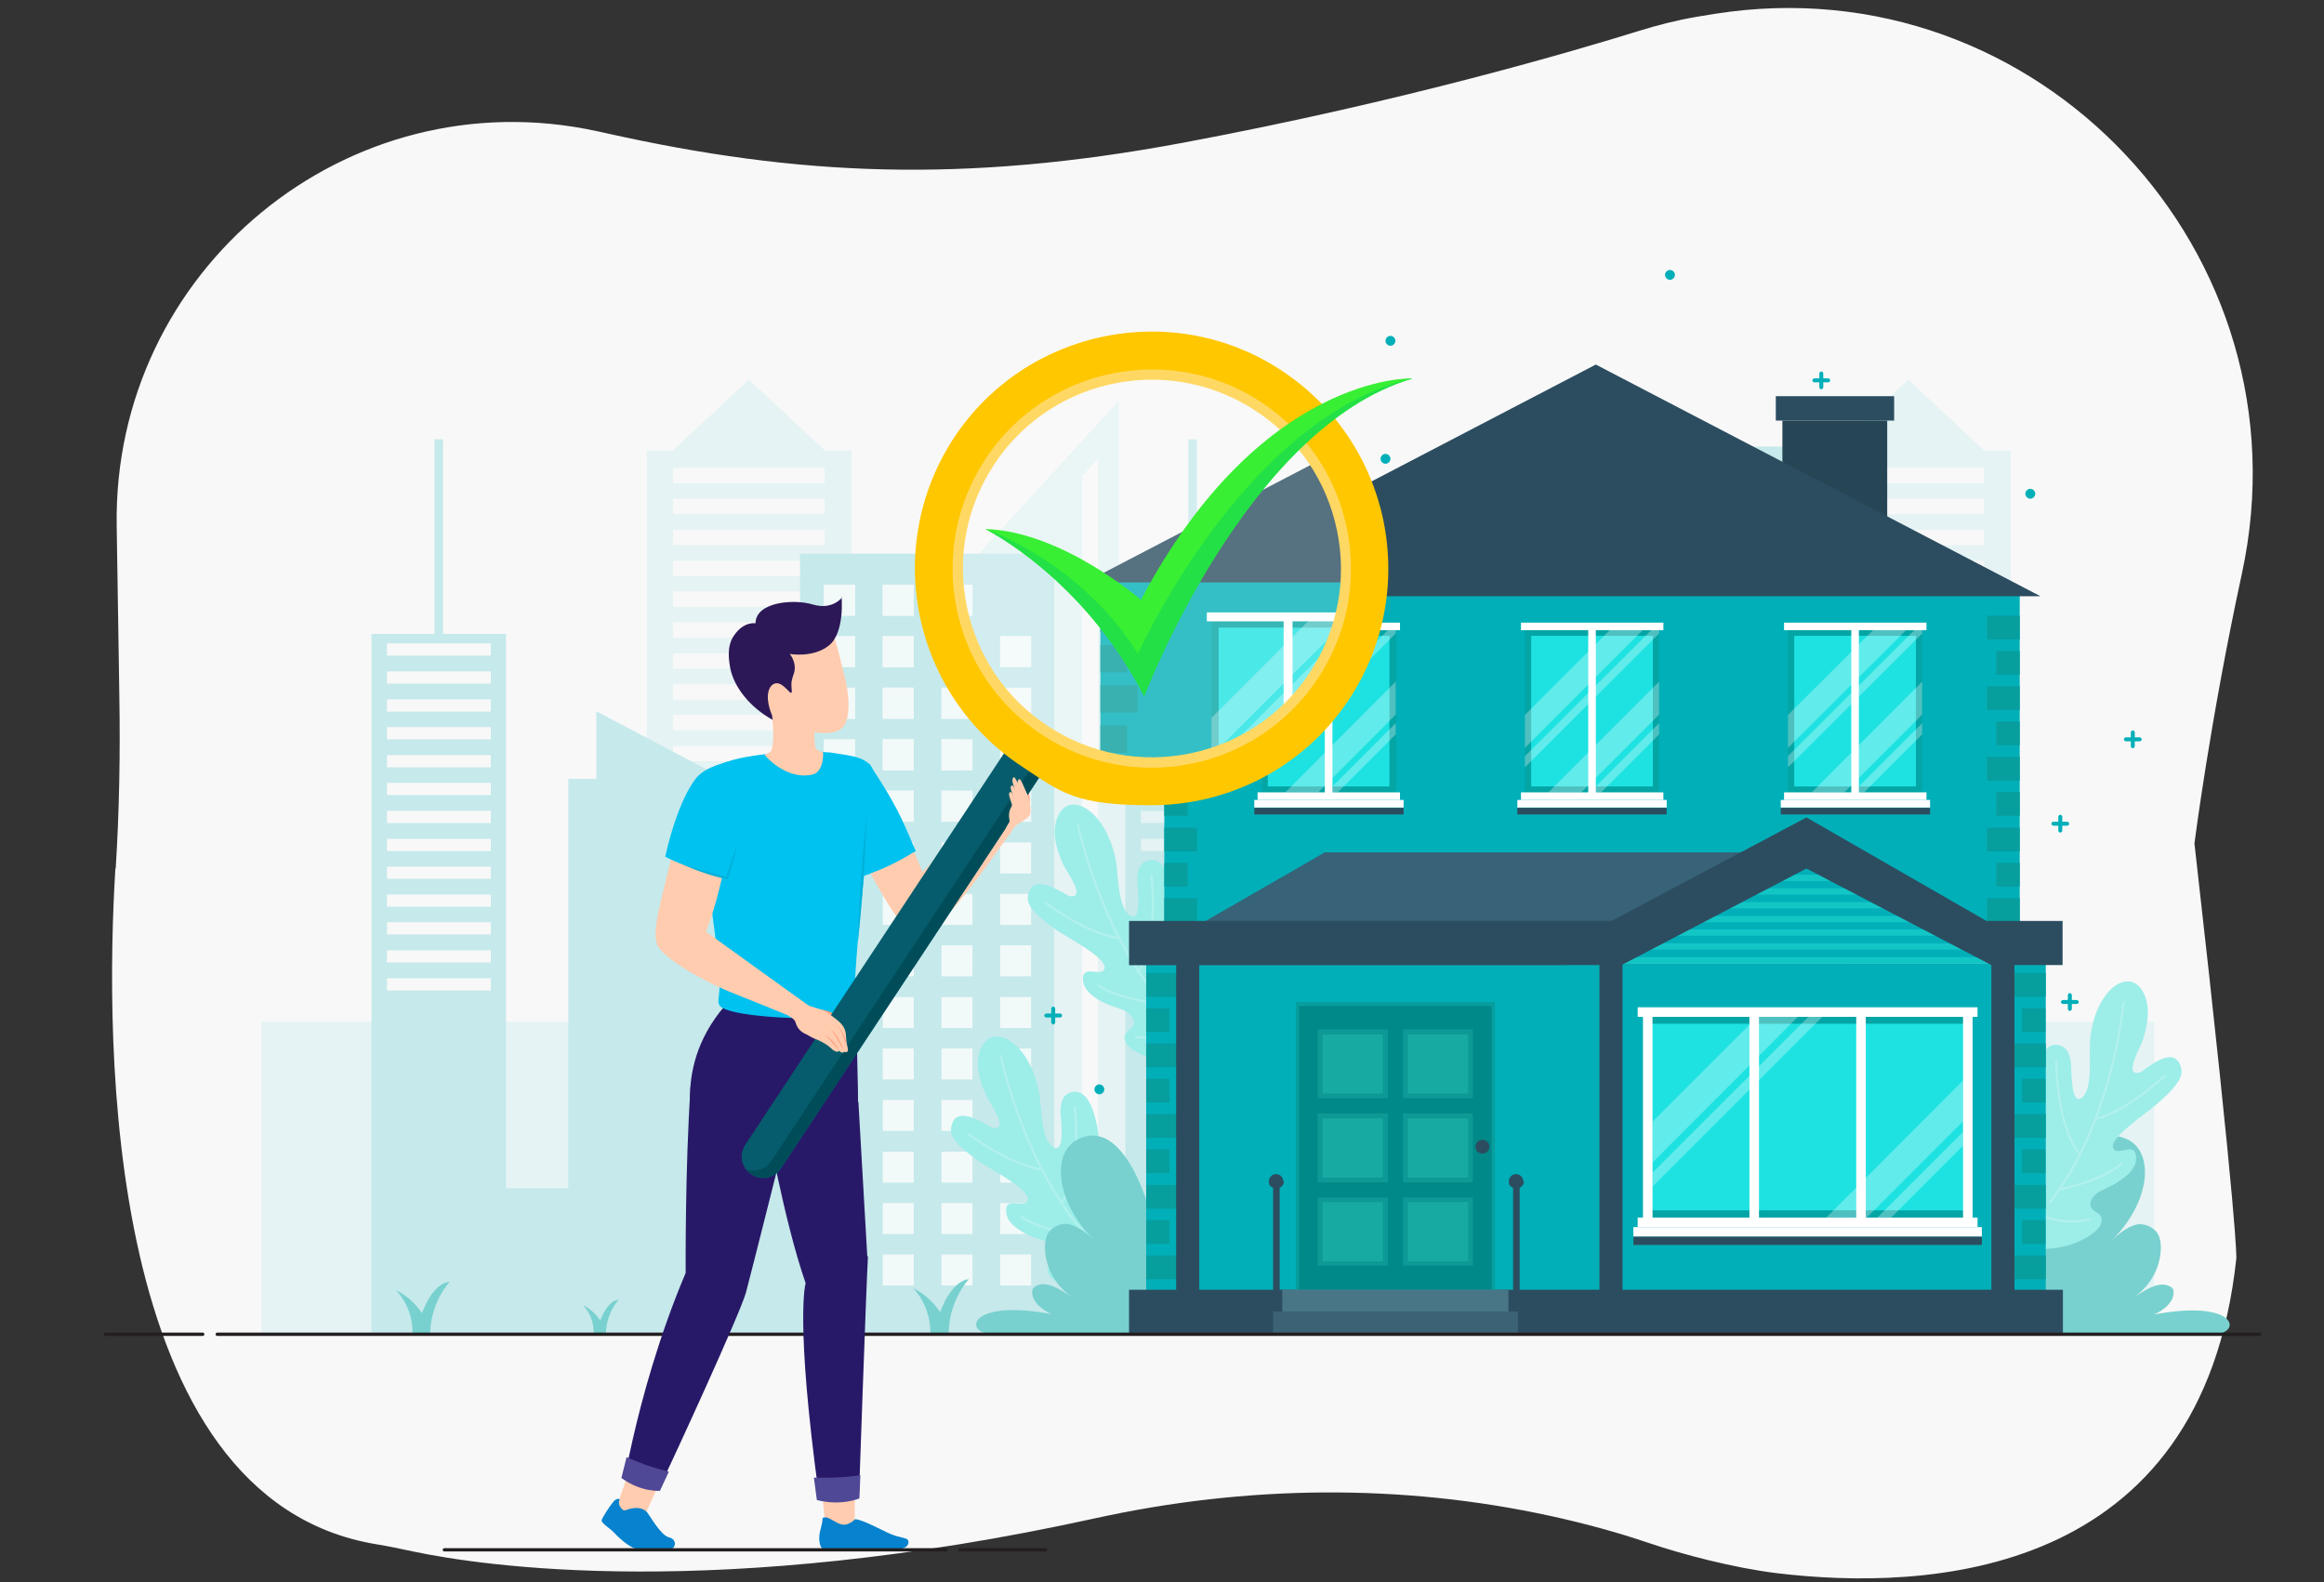 <?xml version="1.0" encoding="UTF-8"?>
<svg id="Layer_1" data-name="Layer 1" xmlns="http://www.w3.org/2000/svg" xmlns:xlink="http://www.w3.org/1999/xlink" version="1.1" viewBox="0 0 705 480">
  <rect x="0" y="0" width="705" height="480" fill="#333333" stroke="none"/>
  <defs>
    <style>
      .cls-1 {
        fill: #264656;
      }

      .cls-1, .cls-2, .cls-3, .cls-4, .cls-5, .cls-6, .cls-7, .cls-8, .cls-9, .cls-10, .cls-11, .cls-12, .cls-13, .cls-14, .cls-15, .cls-16, .cls-17, .cls-18, .cls-19, .cls-20, .cls-21, .cls-22, .cls-23, .cls-24, .cls-25, .cls-26, .cls-27, .cls-28, .cls-29, .cls-30, .cls-31, .cls-32, .cls-33, .cls-34, .cls-35, .cls-36, .cls-37, .cls-38, .cls-39, .cls-40 {
        stroke-width: 0px;
      }

      .cls-2 {
        fill: #ffd864;
      }

      .cls-3 {
        fill: #079e9e;
      }

      .cls-4 {
        fill: #376277;
      }

      .cls-41 {
        stroke: #fff;
        stroke-linejoin: round;
        stroke-width: .7px;
      }

      .cls-41, .cls-12 {
        fill: none;
      }

      .cls-41, .cls-42 {
        stroke-linecap: round;
      }

      .cls-5 {
        fill: #2d1857;
      }

      .cls-6 {
        fill: #3c6275;
      }

      .cls-7 {
        fill: #38ef33;
      }

      .cls-8 {
        fill: #dcffff;
      }

      .cls-9 {
        fill: #004d59;
      }

      .cls-10, .cls-42, .cls-16, .cls-23, .cls-39 {
        fill: #fff;
      }

      .cls-10, .cls-43 {
        opacity: .2;
      }

      .cls-11 {
        fill: #1ee2e2;
      }

      .cls-44 {
        clip-path: url(#clippath);
      }

      .cls-13 {
        fill: #065c6c;
      }

      .cls-14 {
        fill: #12c6c6;
      }

      .cls-15 {
        fill: #f8f8f8;
      }

      .cls-42 {
        stroke: #231f20;
        stroke-miterlimit: 10;
      }

      .cls-16, .cls-20 {
        opacity: 0;
      }

      .cls-17 {
        opacity: .4;
      }

      .cls-17, .cls-20, .cls-22, .cls-30, .cls-38 {
        fill: #01afb8;
      }

      .cls-18 {
        fill: #22e046;
      }

      .cls-19 {
        fill: #04a5a5;
      }

      .cls-21 {
        fill: #9dede9;
      }

      .cls-22 {
        opacity: 0;
      }

      .cls-23 {
        opacity: .3;
      }

      .cls-24 {
        fill: #00b1da;
      }

      .cls-25 {
        fill: #4f4896;
      }

      .cls-26 {
        fill: #ffa180;
      }

      .cls-27 {
        fill: #ffccaf;
      }

      .cls-28 {
        fill: #17aaa3;
      }

      .cls-45 {
        opacity: .2;
      }

      .cls-29 {
        fill: #78d1cf;
      }

      .cls-30 {
        opacity: 0;
      }

      .cls-31 {
        fill: #497687;
      }

      .cls-32 {
        fill: #0682ce;
      }

      .cls-33 {
        fill: #008989;
      }

      .cls-34 {
        fill: #ffc700;
      }

      .cls-35 {
        fill: #0d9995;
      }

      .cls-36 {
        fill: #2c4d60;
      }

      .cls-37 {
        fill: #00c2f0;
      }

      .cls-40 {
        fill: #281968;
      }
    </style>
    <clipPath id="clippath">
      <circle class="cls-12" cx="349.3" cy="173" r="60.4" transform="translate(54 427.5) rotate(-67.1)"/>
    </clipPath>
  </defs>
  <path class="cls-15" d="M35,263.5c-3.2,52.4-3.7,191.3,79.1,205,3.7.6,7.5,1.4,11.2,2.2,20.9,4.4,92,15.2,207.1-10.1,45.5-10,92.7-10.6,138.3-.6,10,2.2,20,4.9,29.7,8.2s25.5,7.5,38.7,9.1c45.2,5.4,128.9,1.9,139.3-95.5,0,0,.8-6.9-12.7-125.9,0,0,4.7-37.1,14.4-81.9,21-97-61.9-185.3-159.9-169.8-1.8.3-3.7.6-5.5.9-5.9,1-11.8,2.5-17.6,4.3-18.7,5.8-71.3,21.4-138.2,33.9s-117.2,10-174.6-2.8c-1.1-.2-2.1-.5-3.2-.7C105.3,23.3,34.2,82,35.4,159.5l.8,51.5c.3,17.5,0,35-1.1,52.5Z"/>
  <g class="cls-43">
    <path class="cls-17" d="M339.4,121.6l-49.3,53.9v89.6h-31.8v-128.4h-8.1l-23-21.5-23.1,21.5h-7.9v173.3h-116.9v94.4h337.1v-210.1h-77v-72.7ZM250.2,240.4h-46v-4.7h46v4.7ZM250.2,231h-46v-4.7h46v4.7ZM250.2,221.6h-46v-4.7h46v4.7ZM250.2,212.3h-46v-4.7h46v4.7ZM250.2,202.9h-46v-4.7h46v4.7ZM250.2,193.5h-46v-4.7h46v4.7ZM250.2,184.1h-46v-4.7h46v4.7ZM250.2,174.8h-46v-4.7h46v4.7ZM250.2,165.4h-46v-4.7h46v4.7ZM250.2,156h-46v-4.7h46v4.7ZM250.2,146.6h-46v-4.7h46v4.7ZM333.1,375h-4.8v-230.7l4.8-5.2v236Z"/>
    <path class="cls-17" d="M610,310v-173.3h-8.1l-23-21.5-23.1,21.5h-7.9v173.3h-116.9v94.4h176.6v.4h45.9v-94.8h-43.4ZM601.9,240.4h-46v-4.7h46v4.7ZM601.9,231h-46v-4.7h46v4.7ZM601.9,221.6h-46v-4.7h46v4.7ZM601.9,212.3h-46v-4.7h46v4.7ZM601.9,202.9h-46v-4.7h46v4.7ZM601.9,193.5h-46v-4.7h46v4.7ZM601.9,184.1h-46v-4.7h46v4.7ZM601.9,174.8h-46v-4.7h46v4.7ZM601.9,165.4h-46v-4.7h46v4.7ZM601.9,156h-46v-4.7h46v4.7ZM601.9,146.6h-46v-4.7h46v4.7Z"/>
    <path class="cls-38" d="M559.4,316.4v-164.3h-7.4v-16.6h-54.9v16.6h-7.4v206.6h-53.8v-93.6h-78.3v122.8h-37.8v-219.9h-77.1v168.9h-9v-100.6h-13.9l-38.9-20.5v20.5h-8.5v124.2h-18.9v-168.2h-19.1v-59h-2.6v59h-19.1v212.4h497.3v-88.3h-50.6ZM148.9,300.5h-31.5v-3.7h31.5v3.7ZM148.9,292h-31.5v-3.7h31.5v3.7ZM148.9,283.5h-31.5v-3.7h31.5v3.7ZM148.9,275.1h-31.5v-3.7h31.5v3.7ZM148.9,266.6h-31.5v-3.7h31.5v3.7ZM148.9,258.2h-31.5v-3.7h31.5v3.7ZM148.9,249.7h-31.5v-3.7h31.5v3.7ZM148.9,241.2h-31.5v-3.7h31.5v3.7ZM148.9,232.8h-31.5v-3.7h31.5v3.7ZM148.9,224.3h-31.5v-3.7h31.5v3.7ZM148.9,215.9h-31.5v-3.7h31.5v3.7ZM148.9,207.4h-31.5v-3.7h31.5v3.7ZM148.9,198.9h-31.5v-3.7h31.5v3.7ZM259.3,249.3h-9.4v-9.4h9.4v9.4ZM259.3,233.7h-9.4v-9.4h9.4v9.4ZM259.3,218h-9.4v-9.4h9.4v9.4ZM259.3,202.4h-9.4v-9.4h9.4v9.4ZM259.3,186.8h-9.4v-9.4h9.4v9.4ZM277.2,249.3h-9.4v-9.4h9.4v9.4ZM277.2,233.7h-9.4v-9.4h9.4v9.4ZM277.2,218h-9.4v-9.4h9.4v9.4ZM277.2,202.4h-9.4v-9.4h9.4v9.4ZM277.2,186.8h-9.4v-9.4h9.4v9.4ZM295,249.3h-9.4v-9.4h9.4v9.4ZM295,233.7h-9.4v-9.4h9.4v9.4ZM295,218h-9.4v-9.4h9.4v9.4ZM295,202.4h-9.4v-9.4h9.4v9.4ZM295,186.8h-9.4v-9.4h9.4v9.4ZM312.8,249.3h-9.4v-9.4h9.4v9.4ZM312.8,233.7h-9.4v-9.4h9.4v9.4ZM312.8,218h-9.4v-9.4h9.4v9.4ZM312.8,202.4h-9.4v-9.4h9.4v9.4ZM569.1,393.8h-9.7v-9.7h9.7v9.7ZM569.1,374.3h-9.7v-9.7h9.7v9.7ZM569.1,354.7h-9.7v-9.7h9.7v9.7ZM569.1,335.2h-9.7v-9.7h9.7v9.7ZM587.2,393.8h-9.7v-9.7h9.7v9.7ZM587.2,374.3h-9.7v-9.7h9.7v9.7ZM587.2,354.7h-9.7v-9.7h9.7v9.7ZM587.2,335.2h-9.7v-9.7h9.7v9.7ZM605.3,393.8h-9.8v-9.7h9.8v9.7ZM605.3,374.3h-9.8v-9.7h9.8v9.7ZM605.3,354.7h-9.8v-9.7h9.8v9.7ZM605.3,335.2h-9.8v-9.7h9.8v9.7Z"/>
    <path class="cls-38" d="M548.6,168h-77.1v168.9h-9.1v-100.6h-13.9l-38.9-20.5v20.5h-8.5v124.2h-18.9v-168.2h-19.1v-59h-2.6v59h-19.1v212.4h207l.2-236.8ZM377.6,300.5h-31.5v-3.7h31.5v3.7ZM377.6,292h-31.5v-3.7h31.5v3.7ZM377.6,283.5h-31.5v-3.6h31.5v3.6ZM377.6,275.1h-31.5v-3.7h31.5v3.7ZM377.6,266.6h-31.5v-3.7h31.5v3.7ZM377.6,258.2h-31.5v-3.7h31.5v3.7ZM377.6,249.7h-31.5v-3.7h31.5v3.7ZM377.6,241.2h-31.5v-3.7h31.5v3.7ZM377.6,232.8h-31.5v-3.7h31.5v3.7ZM377.6,224.3h-31.5v-3.6h31.5v3.6ZM377.6,215.9h-31.5v-3.7h31.5v3.7ZM377.6,207.4h-31.5v-3.7h31.5v3.7ZM377.6,198.9h-31.5v-3.6h31.5v3.6ZM488.1,249.3h-9.4v-9.4h9.4v9.4ZM488.1,233.7h-9.4v-9.4h9.4v9.4ZM488.1,218h-9.4v-9.4h9.4v9.4ZM488.1,202.4h-9.4v-9.4h9.4v9.4ZM488.1,186.8h-9.4v-9.4h9.4v9.4ZM505.9,249.3h-9.4v-9.4h9.4v9.4ZM505.9,233.7h-9.4v-9.4h9.4v9.4ZM505.9,218h-9.4v-9.4h9.4v9.4ZM505.9,202.4h-9.4v-9.4h9.4v9.4ZM505.9,186.8h-9.4v-9.4h9.4v9.4ZM523.7,249.3h-9.4v-9.4h9.4v9.4ZM523.7,233.7h-9.4v-9.4h9.4v9.4ZM523.7,218h-9.4v-9.4h9.4v9.4ZM523.7,202.4h-9.4v-9.4h9.4v9.4ZM523.7,186.8h-9.4v-9.4h9.4v9.4ZM541.6,249.3h-9.4v-9.4h9.4v9.4ZM541.6,233.7h-9.4v-9.4h9.4v9.4ZM541.6,218h-9.4v-9.4h9.4v9.4ZM541.6,202.4h-9.4v-9.4h9.4v9.4Z"/>
    <g>
      <rect class="cls-8" x="303.4" y="365" width="9.4" height="9.4"/>
      <rect class="cls-8" x="250" y="380.6" width="9.4" height="9.4"/>
      <rect class="cls-8" x="267.8" y="380.6" width="9.4" height="9.4"/>
      <rect class="cls-8" x="285.6" y="380.6" width="9.4" height="9.4"/>
      <rect class="cls-8" x="303.4" y="380.6" width="9.4" height="9.4"/>
      <rect class="cls-8" x="303.4" y="208.7" width="9.4" height="9.4"/>
      <rect class="cls-8" x="250" y="224.3" width="9.4" height="9.4"/>
      <rect class="cls-8" x="267.8" y="224.3" width="9.4" height="9.4"/>
      <rect class="cls-8" x="285.6" y="224.3" width="9.4" height="9.4"/>
      <rect class="cls-8" x="303.4" y="224.3" width="9.4" height="9.4"/>
      <rect class="cls-8" x="250" y="239.9" width="9.4" height="9.4"/>
      <rect class="cls-8" x="267.8" y="239.9" width="9.4" height="9.4"/>
      <rect class="cls-8" x="285.6" y="239.9" width="9.4" height="9.4"/>
      <rect class="cls-8" x="303.4" y="239.9" width="9.4" height="9.4"/>
      <rect class="cls-8" x="250" y="255.6" width="9.4" height="9.4"/>
      <rect class="cls-8" x="267.8" y="255.6" width="9.4" height="9.4"/>
      <rect class="cls-8" x="285.6" y="255.6" width="9.4" height="9.4"/>
      <rect class="cls-8" x="303.4" y="255.6" width="9.4" height="9.4"/>
      <rect class="cls-8" x="250" y="271.2" width="9.4" height="9.4"/>
      <rect class="cls-8" x="267.8" y="271.2" width="9.4" height="9.4"/>
      <rect class="cls-8" x="285.6" y="271.2" width="9.4" height="9.4"/>
      <rect class="cls-8" x="303.4" y="271.2" width="9.4" height="9.4"/>
      <rect class="cls-8" x="250" y="286.8" width="9.4" height="9.4"/>
      <rect class="cls-8" x="267.8" y="286.8" width="9.4" height="9.4"/>
      <rect class="cls-8" x="285.6" y="286.8" width="9.4" height="9.4"/>
      <rect class="cls-8" x="303.4" y="286.8" width="9.4" height="9.4"/>
      <rect class="cls-8" x="250" y="302.5" width="9.4" height="9.4"/>
      <rect class="cls-8" x="267.8" y="302.5" width="9.4" height="9.4"/>
      <rect class="cls-8" x="285.6" y="302.5" width="9.4" height="9.4"/>
      <rect class="cls-8" x="303.4" y="302.5" width="9.4" height="9.4"/>
      <rect class="cls-8" x="250" y="318.1" width="9.4" height="9.4"/>
      <rect class="cls-8" x="267.8" y="318.1" width="9.4" height="9.4"/>
      <rect class="cls-8" x="285.6" y="318.1" width="9.4" height="9.4"/>
      <rect class="cls-8" x="303.4" y="318.1" width="9.4" height="9.4"/>
      <rect class="cls-8" x="250" y="333.7" width="9.4" height="9.4"/>
      <rect class="cls-8" x="267.8" y="333.7" width="9.4" height="9.4"/>
      <rect class="cls-8" x="285.6" y="333.7" width="9.4" height="9.4"/>
      <rect class="cls-8" x="303.4" y="333.7" width="9.4" height="9.4"/>
      <rect class="cls-8" x="250" y="349.4" width="9.4" height="9.4"/>
      <rect class="cls-8" x="267.8" y="349.4" width="9.4" height="9.4"/>
      <rect class="cls-8" x="285.6" y="349.4" width="9.4" height="9.4"/>
      <rect class="cls-8" x="303.4" y="349.4" width="9.4" height="9.4"/>
      <rect class="cls-8" x="250" y="365" width="9.4" height="9.4"/>
      <rect class="cls-8" x="267.8" y="365" width="9.4" height="9.4"/>
      <rect class="cls-8" x="285.6" y="365" width="9.4" height="9.4"/>
      <rect class="cls-8" x="250" y="177.4" width="9.4" height="9.4"/>
      <rect class="cls-8" x="267.8" y="177.4" width="9.4" height="9.4"/>
      <rect class="cls-8" x="285.6" y="177.4" width="9.4" height="9.4"/>
      <rect class="cls-8" x="250" y="193" width="9.4" height="9.4"/>
      <rect class="cls-8" x="267.8" y="193" width="9.4" height="9.4"/>
      <rect class="cls-8" x="285.6" y="193" width="9.4" height="9.4"/>
      <rect class="cls-8" x="303.4" y="193" width="9.4" height="9.4"/>
      <rect class="cls-8" x="250" y="208.7" width="9.4" height="9.4"/>
      <rect class="cls-8" x="267.8" y="208.7" width="9.4" height="9.4"/>
      <rect class="cls-8" x="285.6" y="208.7" width="9.4" height="9.4"/>
    </g>
  </g>
  <g>
    <g>
      <path class="cls-21" d="M337.6,371.1c-2-3.1-4-6.4-4.3-10.1-.3-3.4-.9-7.2-.3-10.6.5-3.4.3-6.9-.5-10.2-2.4-10.5-6.8-9.3-8.4-8.5-1.6.8-2.3,2.5-2.4,5.3,0,2.2,1.6,12.7-1.9,11.2-4-1.8-3.9-12.7-4.5-16.3-1-5.4-3.2-11.2-7.4-15-2.1-1.8-5.1-3.2-7.6-2-1.5.7-2.4,2.3-3,3.8-1.6,4.7,0,9.6,2,14,.8,1.8,7.2,10.3,1.9,9.5-1.2-.2-11.7-8.3-12.7.2-.3,3,3,6,8.3,9.8,3.3,2.4,15.5,8.5,15,11.8-.6,3.3-7.4-1.9-6.5,4.2.5,3.4,5,5.9,8.1,7.1,1.5.6,3,.9,4.4,1.6,1.7.8,3.7,2.8,2.5,4.8-.6.9-1.6,1.3-2.1,2.2-.5.9-.4,2.1.2,3s1.4,1.5,2.3,2.1c5.7,3.5,12.9,4,19.5,2.6,6.6-1.4,12.6-4.4,18.5-7.8"/>
      <g class="cls-45">
        <path class="cls-41" d="M303.6,320.4s7.2,35.8,29.1,57.9"/>
        <path class="cls-41" d="M293.9,344.1s12.2,9.4,22.2,10.7"/>
        <path class="cls-41" d="M326,336c.7,5.6,1.3,21.3-4,29"/>
        <path class="cls-41" d="M309.9,369.2s4.8,4.1,19.6,5.7"/>
        <path class="cls-41" d="M321.1,384.8s7.6,1.3,14.4-2.7"/>
      </g>
    </g>
    <g>
      <path class="cls-21" d="M360.9,300.8c-2-3.1-4-6.4-4.3-10.1-.3-3.4-.9-7.2-.3-10.6.5-3.4.3-6.9-.5-10.2-2.4-10.5-6.8-9.3-8.4-8.5-1.6.8-2.3,2.5-2.4,5.3,0,2.2,1.6,12.7-1.9,11.2-4-1.8-3.9-12.7-4.5-16.3-1-5.4-3.2-11.2-7.4-15-2.1-1.9-5.1-3.2-7.6-2-1.5.7-2.4,2.3-3,3.8-1.6,4.7,0,9.6,2,14,.8,1.8,7.2,10.3,1.9,9.5-1.2-.2-11.7-8.3-12.7.2-.3,3,3,6,8.3,9.8,3.3,2.4,15.5,8.5,15,11.8-.6,3.3-7.4-1.9-6.5,4.2.5,3.4,5,5.9,8.1,7.1,1.5.6,3,.9,4.4,1.6,1.7.8,3.7,2.8,2.5,4.8-.6.9-1.6,1.3-2.1,2.2-.5.9-.4,2.1.2,3,.6.9,1.4,1.5,2.3,2.1,5.7,3.5,12.9,4,19.5,2.6,6.6-1.4,12.6-4.4,18.5-7.8"/>
      <g class="cls-45">
        <path class="cls-41" d="M327,250.2s7.2,35.8,29.1,57.9"/>
        <path class="cls-41" d="M317.2,273.9s12.2,9.4,22.2,10.7"/>
        <path class="cls-41" d="M349.3,265.8c.7,5.6,1.3,21.3-4,29"/>
        <path class="cls-41" d="M333.2,298.9s4.8,4.1,19.6,5.7"/>
        <path class="cls-41" d="M344.5,314.6s7.6,1.3,14.4-2.7"/>
      </g>
    </g>
    <path class="cls-29" d="M349.3,369.7c-.8-4.3-8.6-31.1-22.4-24-8.2,4.2-6.7,19.8,6.1,31.6-2.5-2.4-5.4-5.2-8.8-5.9-1.9-.4-4.1.5-5.5,1.8-1.2,1.1-1.6,2.9-1.7,4.6-.2,6.1,3,12.2,8.1,15.6-2.8-1.6-5.3-3.6-8.5-3.8-1.1,0-2.8.5-3.3,1.4-.5,1-.5,4.8,5.7,7.7-25.4-4.8-26.9,6-17.8,6h74.9"/>
    <path class="cls-29" d="M623.2,369.8c.8-4.3,8.6-31.1,22.4-24,8.2,4.2,6.7,19.8-6.1,31.6,2.5-2.4,5.4-5.2,8.8-5.9,1.9-.4,4.1.5,5.5,1.8,1.2,1.1,1.6,2.9,1.7,4.6.2,6.1-3,12.2-8.1,15.6,2.8-1.6,5.3-3.6,8.5-3.8,1.1,0,2.8.5,3.3,1.4.5,1,.5,4.8-5.7,7.7,25.4-4.8,26.9,6,17.8,6h-60.4"/>
    <g>
      <path class="cls-21" d="M616.2,358.1c1.6-3.3,3.2-6.9,3.1-10.6,0-3.4,0-7.2-.8-10.6-.9-3.3-1.1-6.8-.7-10.2,1.2-10.7,5.7-10,7.4-9.4,1.7.6,2.6,2.2,3,5,.3,2.2-.1,12.8,3.1,10.9,3.7-2.2,2.4-13,2.7-16.7.3-5.5,2-11.5,5.7-15.7,1.8-2.1,4.7-3.7,7.3-2.8,1.6.6,2.7,2,3.4,3.5,2.1,4.5,1,9.6-.4,14.2-.6,1.9-6,11-.9,9.7,1.2-.3,10.7-9.5,12.6-1.2.7,2.9-2.3,6.3-7.2,10.6-3,2.7-14.5,10.2-13.5,13.4,1,3.2,7.1-2.7,7,3.4,0,3.5-4.3,6.4-7.2,8-1.4.8-2.9,1.3-4.2,2.1-1.6,1-3.4,3.2-1.9,5.1.6.8,1.8,1.1,2.4,1.9.6.8.6,2,.1,3-.5.9-1.3,1.7-2.1,2.3-5.3,4.1-12.4,5.4-19.1,4.8-6.7-.6-13.1-3-19.2-5.7"/>
      <g class="cls-45">
        <path class="cls-41" d="M644.2,304s-3.1,36.3-22.4,60.8"/>
        <path class="cls-41" d="M656.6,326.4s-11.1,10.7-20.9,13.1"/>
        <path class="cls-41" d="M623.8,321.9c0,5.7,1.1,21.3,7.2,28.3"/>
        <path class="cls-41" d="M643.5,353.1s-4.3,4.6-18.8,7.8"/>
        <path class="cls-41" d="M634.1,369.9s-7.4,2.1-14.6-1.1"/>
      </g>
    </g>
    <path class="cls-29" d="M125.1,404.8s.7-7.3-4.9-13.3c0,0,4.4,1.8,7.8,6.9,0,0,3.1-9.1,8.4-9.5,0,0-5.9,6.2-5.9,16"/>
    <path class="cls-29" d="M180.1,404.8s.5-4.8-3.2-8.8c0,0,2.9,1.2,5.2,4.6,0,0,2.1-6,5.6-6.3,0,0-3.9,4.1-3.9,10.6"/>
    <path class="cls-29" d="M282.2,404.8s.7-7.6-5.1-13.9c0,0,4.6,1.9,8.1,7.2,0,0,3.2-9.5,8.7-10,0,0-6.1,6.4-6.1,16.6"/>
  </g>
  <g>
    <g>
      <g>
        <rect class="cls-38" x="353.2" y="180.7" width="259.5" height="111.6"/>
        <g>
          <rect class="cls-3" x="353.2" y="186.8" width="9.9" height="7.2"/>
          <rect class="cls-3" x="353.2" y="197.5" width="7.1" height="7.2"/>
          <rect class="cls-3" x="353.2" y="208.2" width="9.9" height="7.2"/>
          <rect class="cls-3" x="353.2" y="218.9" width="7.1" height="7.2"/>
          <rect class="cls-3" x="353.2" y="229.6" width="9.9" height="7.2"/>
          <rect class="cls-3" x="353.2" y="240.3" width="7.1" height="7.2"/>
          <rect class="cls-3" x="353.2" y="251.1" width="9.9" height="7.2"/>
          <rect class="cls-3" x="353.2" y="261.8" width="7.1" height="7.2"/>
          <rect class="cls-3" x="353.2" y="272.5" width="9.9" height="7.2"/>
        </g>
        <g>
          <rect class="cls-3" x="602.8" y="186.8" width="9.9" height="7.2"/>
          <rect class="cls-3" x="605.6" y="197.5" width="7.1" height="7.2"/>
          <rect class="cls-3" x="602.8" y="208.2" width="9.9" height="7.2"/>
          <rect class="cls-3" x="605.6" y="218.9" width="7.1" height="7.2"/>
          <rect class="cls-3" x="602.8" y="229.6" width="9.9" height="7.2"/>
          <rect class="cls-3" x="605.6" y="240.3" width="7.1" height="7.2"/>
          <rect class="cls-3" x="602.8" y="251.1" width="9.9" height="7.2"/>
          <rect class="cls-3" x="605.6" y="261.8" width="7.1" height="7.2"/>
          <rect class="cls-3" x="602.8" y="272.5" width="9.9" height="7.2"/>
        </g>
      </g>
      <rect class="cls-38" x="347.7" y="292.3" width="272.9" height="112.3"/>
      <rect class="cls-36" x="342.5" y="391.3" width="283.3" height="13.3"/>
      <line class="cls-36" x1="637" y1="292.9" x2="625.8" y2="279.6"/>
      <g>
        <rect class="cls-19" x="382.8" y="191.1" width="40.7" height="49.3"/>
        <rect class="cls-11" x="384.6" y="192.9" width="36.9" height="45.7"/>
        <polygon class="cls-23" points="418.6 191.1 382.8 226.9 382.8 216.9 408.6 191.1 418.6 191.1"/>
        <polygon class="cls-23" points="423.4 191.1 423.4 192.2 382.8 232.8 382.8 229.4 421.1 191.1 423.4 191.1"/>
        <polygon class="cls-23" points="423.4 206.8 423.4 216.8 399.9 240.4 389.9 240.4 423.4 206.8"/>
        <polygon class="cls-23" points="423.4 219.4 423.4 222.8 405.8 240.4 402.4 240.4 423.4 219.4"/>
        <rect class="cls-39" x="381.5" y="240.4" width="43.2" height="2.3"/>
        <rect class="cls-39" x="381.5" y="188.9" width="43.2" height="2.3"/>
        <rect class="cls-39" x="377.5" y="214.4" width="51.1" height="2.3" transform="translate(618.6 -187.6) rotate(90)"/>
        <rect class="cls-39" x="380.5" y="242.7" width="45.3" height="2.3"/>
        <rect class="cls-36" x="380.5" y="245.1" width="45.3" height="2"/>
      </g>
      <g>
        <rect class="cls-19" x="462.6" y="191.1" width="40.7" height="49.3"/>
        <rect class="cls-11" x="464.5" y="192.9" width="36.9" height="45.7"/>
        <polygon class="cls-23" points="498.4 191.1 462.6 226.9 462.6 216.9 488.4 191.1 498.4 191.1"/>
        <polygon class="cls-23" points="503.3 191.1 503.3 192.2 462.6 232.8 462.6 229.4 501 191.1 503.3 191.1"/>
        <polygon class="cls-23" points="503.3 206.8 503.3 216.8 479.7 240.4 469.7 240.4 503.3 206.8"/>
        <polygon class="cls-23" points="503.3 219.4 503.3 222.8 485.7 240.4 482.3 240.4 503.3 219.4"/>
        <rect class="cls-39" x="461.4" y="240.4" width="43.2" height="2.3"/>
        <rect class="cls-39" x="461.4" y="188.9" width="43.2" height="2.3"/>
        <rect class="cls-39" x="457.4" y="214.4" width="51.1" height="2.3" transform="translate(698.5 -267.4) rotate(90)"/>
        <rect class="cls-39" x="460.3" y="242.7" width="45.3" height="2.3"/>
        <rect class="cls-36" x="460.3" y="245.1" width="45.3" height="2"/>
      </g>
      <g>
        <rect class="cls-19" x="542.4" y="191.1" width="40.7" height="49.3"/>
        <rect class="cls-11" x="544.3" y="192.9" width="36.9" height="45.7"/>
        <polygon class="cls-23" points="578.3 191.1 542.4 226.9 542.4 216.9 568.3 191.1 578.3 191.1"/>
        <polygon class="cls-23" points="583.1 191.1 583.1 192.2 542.4 232.8 542.4 229.4 580.8 191.1 583.1 191.1"/>
        <polygon class="cls-23" points="583.1 206.8 583.1 216.8 559.5 240.4 549.6 240.4 583.1 206.8"/>
        <polygon class="cls-23" points="583.1 219.4 583.1 222.8 565.5 240.4 562.1 240.4 583.1 219.4"/>
        <rect class="cls-39" x="541.2" y="240.4" width="43.2" height="2.3"/>
        <rect class="cls-39" x="541.2" y="188.9" width="43.2" height="2.3"/>
        <rect class="cls-39" x="537.2" y="214.4" width="51.1" height="2.3" transform="translate(778.3 -347.2) rotate(90)"/>
        <rect class="cls-39" x="540.2" y="242.7" width="45.3" height="2.3"/>
        <rect class="cls-36" x="540.2" y="245.1" width="45.3" height="2"/>
      </g>
      <g>
        <rect class="cls-3" x="347.7" y="295.2" width="9.9" height="7.2"/>
        <rect class="cls-3" x="347.7" y="305.9" width="7.1" height="7.2"/>
        <rect class="cls-3" x="347.7" y="316.6" width="9.9" height="7.2"/>
        <rect class="cls-3" x="347.7" y="327.3" width="7.1" height="7.2"/>
        <rect class="cls-3" x="347.7" y="338" width="9.9" height="7.2"/>
        <rect class="cls-3" x="347.7" y="348.7" width="7.1" height="7.2"/>
        <rect class="cls-3" x="347.7" y="359.5" width="9.9" height="7.2"/>
        <rect class="cls-3" x="347.7" y="370.2" width="7.1" height="7.2"/>
        <rect class="cls-3" x="347.7" y="380.9" width="9.9" height="7.2"/>
      </g>
      <g>
        <rect class="cls-3" x="610.7" y="380.9" width="9.9" height="7.2"/>
        <rect class="cls-3" x="613.4" y="370.2" width="7.1" height="7.2"/>
        <rect class="cls-3" x="610.7" y="359.5" width="9.9" height="7.2"/>
        <rect class="cls-3" x="613.4" y="348.7" width="7.1" height="7.2"/>
        <rect class="cls-3" x="610.7" y="338" width="9.9" height="7.2"/>
        <rect class="cls-3" x="613.4" y="327.3" width="7.1" height="7.2"/>
        <rect class="cls-3" x="610.7" y="316.6" width="9.9" height="7.2"/>
        <rect class="cls-3" x="613.4" y="305.9" width="7.1" height="7.2"/>
        <rect class="cls-3" x="610.7" y="295.2" width="9.9" height="7.2"/>
      </g>
      <g>
        <rect class="cls-19" x="498.4" y="308.3" width="100" height="61.1"/>
        <rect class="cls-11" x="500.7" y="310.6" width="95.4" height="56.6"/>
        <polygon class="cls-23" points="545.6 308.3 501.3 352.7 501.3 340.3 533.3 308.3 545.6 308.3"/>
        <polygon class="cls-23" points="553 308.3 501.3 360 501.3 355.8 548.8 308.3 553 308.3"/>
        <polygon class="cls-23" points="595.5 327.8 595.5 340.2 566.3 369.4 554 369.4 595.5 327.8"/>
        <polygon class="cls-23" points="595.5 343.4 595.5 347.6 573.7 369.4 569.5 369.4 595.5 343.4"/>
        <rect class="cls-39" x="496.8" y="369.4" width="103.1" height="2.9"/>
        <rect class="cls-39" x="496.8" y="305.6" width="103.1" height="2.9"/>
        <rect class="cls-39" x="500.6" y="337.2" width="63.3" height="2.9" transform="translate(870.8 -193.6) rotate(90)"/>
        <rect class="cls-39" x="468.2" y="337.2" width="63.3" height="2.9" transform="translate(838.5 -161.2) rotate(90)"/>
        <rect class="cls-39" x="532.9" y="337.2" width="63.3" height="2.9" transform="translate(903.2 -226) rotate(90)"/>
        <rect class="cls-39" x="565.3" y="337.2" width="63.3" height="2.9" transform="translate(935.6 -258.3) rotate(90)"/>
        <rect class="cls-39" x="495.5" y="372.3" width="105.7" height="2.9"/>
        <rect class="cls-36" x="495.5" y="375.2" width="105.7" height="2.5"/>
      </g>
      <g>
        <rect class="cls-14" x="531.5" y="265.4" width="33.8" height="1.9"/>
        <rect class="cls-14" x="531.5" y="269.5" width="33.8" height="1.9"/>
        <rect class="cls-14" x="522.5" y="273.7" width="51" height="1.9"/>
        <rect class="cls-14" x="514.5" y="277.9" width="65.4" height="1.9"/>
        <rect class="cls-14" x="508.2" y="282" width="81.8" height="1.9"/>
        <rect class="cls-14" x="499.8" y="286.2" width="97.4" height="1.9"/>
        <rect class="cls-14" x="491.3" y="290.4" width="115" height="1.9"/>
      </g>
      <polygon class="cls-4" points="342.5 292.8 401.9 258.6 540.2 258.6 474.8 292.8 342.5 292.8"/>
      <polygon class="cls-36" points="602.6 279.4 548 248 488.9 279.4 342.5 279.4 342.5 292.8 491.9 292.8 548 263.5 604.1 292.8 604.1 292.8 625.7 292.8 625.7 279.4 602.6 279.4"/>
      <g>
        <rect class="cls-1" x="540.7" y="127.6" width="31.8" height="38"/>
        <rect class="cls-36" x="538.7" y="120.2" width="35.9" height="7.4"/>
      </g>
      <polygon class="cls-36" points="349.2 180.9 484.1 110.6 619 180.9 349.2 180.9"/>
      <g>
        <rect class="cls-3" x="393.1" y="304" width="60.4" height="87.3"/>
        <rect class="cls-33" x="394.1" y="305.2" width="58.4" height="86"/>
        <rect class="cls-35" x="399.7" y="312.3" width="47.1" height="71.7"/>
        <rect class="cls-33" x="421" y="309.5" width="4.6" height="76.8"/>
        <rect class="cls-33" x="421" y="308.8" width="4.6" height="53.4" transform="translate(758.7 -87.8) rotate(90)"/>
        <rect class="cls-33" x="421" y="334.2" width="4.6" height="53.4" transform="translate(784.2 -62.3) rotate(90)"/>
        <rect class="cls-28" x="401.2" y="313.8" width="18.3" height="18"/>
        <rect class="cls-28" x="401.2" y="339.3" width="18.3" height="18"/>
        <rect class="cls-28" x="401.2" y="364.7" width="18.3" height="18"/>
        <rect class="cls-28" x="427.1" y="313.8" width="18.3" height="18"/>
        <rect class="cls-28" x="427.1" y="339.3" width="18.3" height="18"/>
        <rect class="cls-28" x="427.1" y="364.7" width="18.3" height="18"/>
        <path class="cls-36" d="M451.8,347.9c0,1.2-.9,2.1-2.1,2.1s-2.1-.9-2.1-2.1.9-2.1,2.1-2.1,2.1.9,2.1,2.1Z"/>
      </g>
      <rect class="cls-36" x="356.8" y="289.8" width="7" height="103"/>
      <rect class="cls-36" x="485.2" y="289.8" width="7" height="103"/>
      <rect class="cls-36" x="604.1" y="289.8" width="7" height="103"/>
      <rect class="cls-31" x="389" y="391.3" width="68.6" height="6.7"/>
      <rect class="cls-6" x="386.2" y="397.9" width="74.3" height="6.7"/>
      <path class="cls-36" d="M389.3,358.4c0-1.2-1-2.2-2.2-2.2s-2.2,1-2.2,2.2.5,1.6,1.3,2v32.4h2v-32.4c.7-.4,1.3-1.1,1.3-2Z"/>
      <path class="cls-36" d="M462.1,358.4c0-1.2-1-2.2-2.2-2.2s-2.2,1-2.2,2.2.5,1.6,1.3,2v32.4h2v-32.4c.7-.4,1.3-1.1,1.3-2Z"/>
    </g>
    <g>
      <line class="cls-42" x1="65.9" y1="404.8" x2="685.5" y2="404.8"/>
      <line class="cls-42" x1="61.5" y1="404.8" x2="32" y2="404.8"/>
    </g>
  </g>
  <g>
    <path class="cls-38" d="M335,330.5c0,.8-.7,1.5-1.5,1.5s-1.5-.7-1.5-1.5.7-1.5,1.5-1.5,1.5.7,1.5,1.5Z"/>
    <path class="cls-38" d="M423.3,103.4c0,.8-.7,1.5-1.5,1.5s-1.5-.7-1.5-1.5.7-1.5,1.5-1.5,1.5.7,1.5,1.5Z"/>
    <path class="cls-38" d="M421.8,139.2c0,.8-.7,1.5-1.5,1.5s-1.5-.7-1.5-1.5.7-1.5,1.5-1.5,1.5.7,1.5,1.5Z"/>
    <path class="cls-38" d="M508.1,83.4c0,.8-.7,1.5-1.5,1.5s-1.5-.7-1.5-1.5.7-1.5,1.5-1.5,1.5.7,1.5,1.5Z"/>
    <path class="cls-38" d="M617.4,149.8c0,.8-.7,1.5-1.5,1.5s-1.5-.7-1.5-1.5.7-1.5,1.5-1.5,1.5.7,1.5,1.5Z"/>
    <path class="cls-38" d="M627.1,249.3h-1.5v-1.5c0-.3-.3-.6-.6-.6s-.6.3-.6.6v1.5h-1.5c-.3,0-.6.3-.6.6s.3.6.6.6h1.5v1.5c0,.3.3.6.6.6s.6-.3.6-.6v-1.5h1.5c.3,0,.6-.3.6-.6s-.3-.6-.6-.6Z"/>
    <path class="cls-38" d="M321.6,307.5h-1.5v-1.5c0-.3-.3-.6-.6-.6s-.6.3-.6.6v1.5h-1.5c-.3,0-.6.3-.6.6s.3.6.6.6h1.5v1.5c0,.3.3.6.6.6s.6-.3.6-.6v-1.5h1.5c.3,0,.6-.3.6-.6s-.3-.6-.6-.6Z"/>
    <path class="cls-38" d="M649.1,223.7h-1.5v-1.5c0-.3-.3-.6-.6-.6s-.6.3-.6.6v1.5h-1.5c-.3,0-.6.3-.6.6s.3.6.6.6h1.5v1.5c0,.3.3.6.6.6s.6-.3.6-.6v-1.5h1.5c.3,0,.6-.3.6-.6s-.3-.6-.6-.6Z"/>
    <path class="cls-38" d="M630,303.4h-1.5v-1.5c0-.3-.3-.6-.6-.6s-.6.3-.6.6v1.5h-1.5c-.3,0-.6.3-.6.6s.3.6.6.6h1.5v1.5c0,.3.3.6.6.6s.6-.3.6-.6v-1.5h1.5c.3,0,.6-.3.6-.6s-.3-.6-.6-.6Z"/>
    <path class="cls-38" d="M554.6,114.8h-1.5v-1.5c0-.3-.3-.6-.6-.6s-.6.3-.6.6v1.5h-1.5c-.3,0-.6.3-.6.6s.3.6.6.6h1.5v1.5c0,.3.3.6.6.6s.6-.3.6-.6v-1.5h1.5c.3,0,.6-.3.6-.6s-.3-.6-.6-.6Z"/>
  </g>
  <g>
    <g class="cls-44">
      <g>
        <g>
          <rect class="cls-38" x="333.8" y="176.5" width="296.4" height="127.5"/>
          <g>
            <rect class="cls-3" x="333.8" y="183.4" width="11.3" height="8.3"/>
            <rect class="cls-3" x="333.8" y="195.7" width="8.1" height="8.3"/>
            <rect class="cls-3" x="333.8" y="207.9" width="11.3" height="8.3"/>
            <rect class="cls-3" x="333.8" y="220.1" width="8.1" height="8.3"/>
            <rect class="cls-3" x="333.8" y="232.4" width="11.3" height="8.3"/>
            <rect class="cls-3" x="333.8" y="244.6" width="8.1" height="8.3"/>
            <rect class="cls-3" x="333.8" y="256.8" width="11.3" height="8.3"/>
            <rect class="cls-3" x="333.8" y="269.1" width="8.1" height="8.3"/>
            <rect class="cls-3" x="333.8" y="281.3" width="11.3" height="8.3"/>
          </g>
          <g>
            <rect class="cls-3" x="618.9" y="183.4" width="11.3" height="8.3"/>
            <rect class="cls-3" x="622" y="195.7" width="8.1" height="8.3"/>
            <rect class="cls-3" x="618.9" y="207.9" width="11.3" height="8.3"/>
            <rect class="cls-3" x="622" y="220.1" width="8.1" height="8.3"/>
            <rect class="cls-3" x="618.9" y="232.4" width="11.3" height="8.3"/>
            <rect class="cls-3" x="622" y="244.6" width="8.1" height="8.3"/>
            <rect class="cls-3" x="618.9" y="256.8" width="11.3" height="8.3"/>
            <rect class="cls-3" x="622" y="269.1" width="8.1" height="8.3"/>
            <rect class="cls-3" x="618.9" y="281.3" width="11.3" height="8.3"/>
          </g>
        </g>
        <rect class="cls-38" x="327.4" y="303.9" width="311.7" height="128.3"/>
        <rect class="cls-36" x="321.5" y="417" width="323.6" height="15.2"/>
        <line class="cls-36" x1="658" y1="304.7" x2="645.1" y2="289.5"/>
        <g>
          <rect class="cls-19" x="367.5" y="188.3" width="46.5" height="56.3"/>
          <rect class="cls-11" x="369.7" y="190.4" width="42.2" height="52.2"/>
          <polygon class="cls-23" points="408.5 188.3 367.5 229.2 367.5 217.8 397 188.3 408.5 188.3"/>
          <polygon class="cls-23" points="414 188.3 414 189.6 367.5 236 367.5 232.1 411.4 188.3 414 188.3"/>
          <polygon class="cls-23" points="414 206.3 414 217.7 387.1 244.7 375.7 244.7 414 206.3"/>
          <polygon class="cls-23" points="414 220.7 414 224.5 393.9 244.7 390 244.7 414 220.7"/>
          <rect class="cls-39" x="366.1" y="244.7" width="49.3" height="2.7"/>
          <rect class="cls-39" x="366.1" y="185.8" width="49.3" height="2.7"/>
          <rect class="cls-39" x="361.6" y="214.9" width="58.4" height="2.7" transform="translate(607 -174.5) rotate(90)"/>
          <rect class="cls-39" x="364.9" y="247.3" width="51.7" height="2.7"/>
          <rect class="cls-36" x="364.9" y="250" width="51.7" height="2.3"/>
        </g>
        <g>
          <rect class="cls-19" x="458.7" y="188.3" width="46.5" height="56.3"/>
          <rect class="cls-11" x="460.9" y="190.4" width="42.2" height="52.2"/>
          <polygon class="cls-23" points="499.7 188.3 458.7 229.2 458.7 217.8 488.2 188.3 499.7 188.3"/>
          <polygon class="cls-23" points="505.2 188.3 505.2 189.6 458.7 236 458.7 232.1 502.6 188.3 505.2 188.3"/>
          <polygon class="cls-23" points="505.2 206.3 505.2 217.7 478.3 244.7 466.9 244.7 505.2 206.3"/>
          <polygon class="cls-23" points="505.2 220.7 505.2 224.5 485.1 244.7 481.2 244.7 505.2 220.7"/>
          <rect class="cls-39" x="457.3" y="244.7" width="49.3" height="2.7"/>
          <rect class="cls-39" x="457.3" y="185.8" width="49.3" height="2.7"/>
          <rect class="cls-39" x="452.8" y="214.9" width="58.4" height="2.7" transform="translate(698.3 -265.7) rotate(90)"/>
          <rect class="cls-39" x="456.1" y="247.3" width="51.7" height="2.7"/>
          <rect class="cls-36" x="456.1" y="250" width="51.7" height="2.3"/>
        </g>
        <g>
          <rect class="cls-19" x="549.9" y="188.3" width="46.5" height="56.3"/>
          <rect class="cls-11" x="552.1" y="190.4" width="42.2" height="52.2"/>
          <polygon class="cls-23" points="590.9 188.3 549.9 229.2 549.9 217.8 579.4 188.3 590.9 188.3"/>
          <polygon class="cls-23" points="596.4 188.3 596.4 189.6 549.9 236 549.9 232.1 593.8 188.3 596.4 188.3"/>
          <polygon class="cls-23" points="596.4 206.3 596.4 217.7 569.5 244.7 558.1 244.7 596.4 206.3"/>
          <polygon class="cls-23" points="596.4 220.7 596.4 224.5 576.3 244.7 572.4 244.7 596.4 220.7"/>
          <rect class="cls-39" x="548.5" y="244.7" width="49.3" height="2.7"/>
          <rect class="cls-39" x="548.5" y="185.8" width="49.3" height="2.7"/>
          <rect class="cls-39" x="544" y="214.9" width="58.4" height="2.7" transform="translate(789.5 -356.9) rotate(90)"/>
          <rect class="cls-39" x="547.3" y="247.3" width="51.7" height="2.7"/>
          <rect class="cls-36" x="547.3" y="250" width="51.7" height="2.3"/>
        </g>
        <g>
          <rect class="cls-3" x="327.4" y="307.2" width="11.3" height="8.3"/>
          <rect class="cls-3" x="327.4" y="319.5" width="8.1" height="8.3"/>
          <rect class="cls-3" x="327.4" y="331.7" width="11.3" height="8.3"/>
          <rect class="cls-3" x="327.4" y="344" width="8.1" height="8.3"/>
          <rect class="cls-3" x="327.4" y="356.2" width="11.3" height="8.3"/>
          <rect class="cls-3" x="327.4" y="368.4" width="8.1" height="8.3"/>
          <rect class="cls-3" x="327.4" y="380.7" width="11.3" height="8.3"/>
          <rect class="cls-3" x="327.4" y="392.9" width="8.1" height="8.3"/>
          <rect class="cls-3" x="327.4" y="405.2" width="11.3" height="8.3"/>
        </g>
        <g>
          <rect class="cls-3" x="627.9" y="405.2" width="11.3" height="8.3"/>
          <rect class="cls-3" x="631" y="392.9" width="8.1" height="8.3"/>
          <rect class="cls-3" x="627.9" y="380.7" width="11.3" height="8.3"/>
          <rect class="cls-3" x="631" y="368.4" width="8.1" height="8.3"/>
          <rect class="cls-3" x="627.9" y="356.2" width="11.3" height="8.3"/>
          <rect class="cls-3" x="631" y="344" width="8.1" height="8.3"/>
          <rect class="cls-3" x="627.9" y="331.7" width="11.3" height="8.3"/>
          <rect class="cls-3" x="631" y="319.5" width="8.1" height="8.3"/>
          <rect class="cls-3" x="627.9" y="307.2" width="11.3" height="8.3"/>
        </g>
        <g>
          <rect class="cls-19" x="499.6" y="322.2" width="114.3" height="69.8"/>
          <rect class="cls-11" x="502.3" y="324.8" width="108.9" height="64.7"/>
          <polygon class="cls-23" points="553.6 322.2 502.9 372.9 502.9 358.8 539.5 322.2 553.6 322.2"/>
          <polygon class="cls-23" points="562 322.2 502.9 381.3 502.9 376.5 557.2 322.2 562 322.2"/>
          <polygon class="cls-23" points="610.6 344.6 610.6 358.7 577.2 392 563.1 392 610.6 344.6"/>
          <polygon class="cls-23" points="610.6 362.3 610.6 367.1 585.7 392 580.9 392 610.6 362.3"/>
          <rect class="cls-39" x="497.9" y="392" width="117.8" height="3.3"/>
          <rect class="cls-39" x="497.9" y="319.2" width="117.8" height="3.3"/>
          <rect class="cls-39" x="502.1" y="355.2" width="72.3" height="3.3" transform="translate(895.1 -181.4) rotate(90)"/>
          <rect class="cls-39" x="465.1" y="355.2" width="72.3" height="3.3" transform="translate(858.1 -144.4) rotate(90)"/>
          <rect class="cls-39" x="539.1" y="355.2" width="72.3" height="3.3" transform="translate(932.1 -218.4) rotate(90)"/>
          <rect class="cls-39" x="576.1" y="355.2" width="72.3" height="3.3" transform="translate(969.1 -255.4) rotate(90)"/>
          <rect class="cls-39" x="496.4" y="395.3" width="120.8" height="3.3"/>
          <rect class="cls-36" x="496.4" y="398.6" width="120.8" height="2.8"/>
        </g>
        <g>
          <rect class="cls-14" x="537.4" y="273.2" width="38.6" height="2.2"/>
          <rect class="cls-14" x="537.4" y="278" width="38.6" height="2.2"/>
          <rect class="cls-14" x="527.2" y="282.7" width="58.3" height="2.2"/>
          <rect class="cls-14" x="518" y="287.5" width="74.7" height="2.2"/>
          <rect class="cls-14" x="510.8" y="292.2" width="93.4" height="2.2"/>
          <rect class="cls-14" x="501.3" y="297" width="111.3" height="2.2"/>
          <rect class="cls-14" x="491.5" y="301.7" width="131.4" height="2.2"/>
        </g>
        <polygon class="cls-4" points="321.5 304.5 389.4 265.4 547.3 265.4 472.7 304.5 321.5 304.5"/>
        <polygon class="cls-36" points="618.7 289.3 556.3 253.4 488.7 289.3 321.5 289.3 321.5 304.5 492.2 304.5 556.3 271.1 620.4 304.5 620.4 304.5 645.1 304.5 645.1 289.3 618.7 289.3"/>
        <g>
          <rect class="cls-1" x="548" y="115.8" width="36.4" height="43.4"/>
          <rect class="cls-36" x="545.7" y="107.4" width="41" height="8.5"/>
        </g>
        <polygon class="cls-36" points="329.2 176.7 483.3 96.4 637.4 176.7 329.2 176.7"/>
        <g>
          <rect class="cls-3" x="379.4" y="317.3" width="69" height="99.7"/>
          <rect class="cls-33" x="380.5" y="318.7" width="66.8" height="98.3"/>
          <rect class="cls-35" x="386.9" y="326.9" width="53.8" height="81.9"/>
          <rect class="cls-33" x="411.2" y="323.6" width="5.2" height="87.8"/>
          <rect class="cls-33" x="411.2" y="322.8" width="5.2" height="60.9" transform="translate(767.1 -60.5) rotate(90)"/>
          <rect class="cls-33" x="411.2" y="351.9" width="5.2" height="60.9" transform="translate(796.1 -31.5) rotate(90)"/>
          <rect class="cls-28" x="388.6" y="328.5" width="20.9" height="20.5"/>
          <rect class="cls-28" x="388.6" y="357.6" width="20.9" height="20.5"/>
          <rect class="cls-28" x="388.6" y="386.7" width="20.9" height="20.5"/>
          <rect class="cls-28" x="418.2" y="328.5" width="20.9" height="20.5"/>
          <rect class="cls-28" x="418.2" y="357.6" width="20.9" height="20.5"/>
          <rect class="cls-28" x="418.2" y="386.7" width="20.9" height="20.5"/>
          <path class="cls-36" d="M446.4,367.5c0,1.3-1.1,2.4-2.4,2.4s-2.4-1.1-2.4-2.4,1.1-2.4,2.4-2.4,2.4,1.1,2.4,2.4Z"/>
        </g>
        <rect class="cls-36" x="337.9" y="301.1" width="8" height="117.6"/>
        <rect class="cls-36" x="484.5" y="301.1" width="8" height="117.6"/>
        <rect class="cls-36" x="620.3" y="301.1" width="8" height="117.6"/>
        <rect class="cls-31" x="374.6" y="417" width="78.4" height="7.6"/>
        <rect class="cls-6" x="371.4" y="424.6" width="84.9" height="7.6"/>
        <path class="cls-36" d="M375,379.5c0-1.4-1.1-2.6-2.6-2.6s-2.6,1.1-2.6,2.6.6,1.9,1.4,2.3v37h2.2v-37c.8-.4,1.4-1.3,1.4-2.3Z"/>
        <path class="cls-36" d="M458.2,379.5c0-1.4-1.1-2.6-2.6-2.6s-2.6,1.1-2.6,2.6.6,1.9,1.4,2.3v37h2.2v-37c.8-.4,1.4-1.3,1.4-2.3Z"/>
      </g>
    </g>
    <g>
      <path class="cls-27" d="M249.4,453.3l.8,7.6s2.9,2.4,5.9,2.4c1.2,0,3.2-1.3,3.2-2.4v-8.1"/>
      <path class="cls-27" d="M190.4,447.6l-2.5,7.2s-1.5,1.5-.6,2.7c.7.9,3.7,1.4,4.9,1.9,1.1.5,3.5.2,3.9-.8l3.4-7.4"/>
      <g>
        <path class="cls-40" d="M210.7,343.1s-8.1-23.9,14.9-43.6c0,0,12.4,4.9,22.3,5.5,7.8.5,11.7-.3,11.7-.3,0,0,.7,21.2.7,32.7l-49.6,5.6Z"/>
        <path class="cls-40" d="M262.2,381.6h0s.9-.4.9-.4l-2.7-46.9h-.1c-.1-3.3-.3-5.8-.3-6.6-.3-3.7-.9-9.2-2.7-9.9-8.9-3.4-24.6,8-22.8,21.8l-2,.4s5.4,30.7,11.9,49.3c0,0,0,0,0,0,0,0-3.3,10.7,4,64.2,0,0,1.7.5,4.1.6,1.8.1,4,0,6.2-.4.6-.1,1.2-.3,1.9-.5,0,0,2.1-60.8,2.7-72.1l-.9.4Z"/>
        <path class="cls-40" d="M238.7,343.1s-10.5,41.9-12.4,49c-1.7,6.3-21.7,49.7-26.3,59.4-5.1-.6-8.6-2.8-10.4-3.7.4-2.4,1.2-6.1,2.3-10.9,2.8-12.4,8-31.6,16.1-50.7,0,0-.2-32.1,1.5-56.4l3.8,1.5c5.4-9.8,18.1-13.3,24.2-7.6,1.4,1.3,1.7,8.7.6,12.3-.2.7-.8,3-1.6,6.1l2.3,1.1Z"/>
        <g>
          <path class="cls-37" d="M272.3,246c-3.6-6.9-8.4-13.9-8.4-13.9l-9,28.1s3.3-1.4,5.6,2.9c.5.9,1,1.8,1.4,2.7,3.3-1.1,10.3-3.6,15.9-7.6-1.9-4.5-3.9-9.1-5.5-12.2Z"/>
          <path class="cls-27" d="M283.3,272.3c-.6-1.8-3.4-7.5-6-13.8-6.1,3.7-9.7,5.2-13.2,6.5,4,7.4,7.7,13.5,12.2,18.8-2.9-9,7.1-11.5,7.1-11.5Z"/>
        </g>
        <path class="cls-27" d="M300.3,246.8s7.4,4.7,6.3,5.9c-1.2,1.1-20.4,30-26.2,30.4-2.4.2-5.5-2.7-6.2-5.7-.2-1.1-.4-2.3-.6-3.5,2.4-9.1,26.7-27.1,26.7-27.1Z"/>
        <path class="cls-26" d="M311.9,239.8s.6,1.8.5,4l-1.6-2,1.1-2Z"/>
        <g>
          <path class="cls-37" d="M263.6,231.7c-2.4-2-4.4-2.3-11.7-3.4-1.8,0-4-.5-6.6-.4-7.3.2-27.3,1.4-29.5,6.3-1.1,2.5-2.4,28.2-.7,37,1.3,6.7,3.2,23.4,3.2,27.4s-.9,5.4.1,6.6c2.2,2.6,17.5,3.7,24.7,3.7s16-.6,16.6-2.7c.8-3,0-4-.3-7.2-.3-3.2,3.2-43.2,4.9-47.8,1.3-3.4,2.2-17.1-.7-19.6Z"/>
          <path class="cls-27" d="M247,220.1s0,6.1.4,6.8c.7,1.1,2.3,1.3,2.3,1.3,0,0,.4,6-3.3,6.8-8.1,1.8-14.5-6-14.5-6,0,0,1.9-.7,2.1-1.3,1.3-3.8,0-12.3,0-12.3"/>
          <path class="cls-27" d="M243.9,192.1c1.6.4,7.3-2.4,8.4-.7,1.1,1.7,3.7,13.1,4.3,15.5.4,1.5,2.1,11-1.2,14-3.5,3.2-13.2.3-14.3,0-2.9-1-8.4-4-9.2-6.7l-.4-16.6,12.3-5.5Z"/>
          <g>
            <path class="cls-26" d="M249,306.3c3.6.5,5,1.9,7,3.9.2.2.3.4.3.6,0,.3-.4.4-.7.5-1.7.3-2-.8-3.5-1.5-1.1-.4-2.1-.9-3.2-1.4"/>
            <g>
              <path class="cls-13" d="M231.5,357.4c2.1,0,4.2-1,5.4-2.9l78.7-119.1c2-3,1.2-7-1.8-9-3-2-7-1.2-9,1.8l-78.7,119.1c-2,3-1.2,7,1.8,9,1.1.7,2.4,1.1,3.6,1.1Z"/>
              <path class="cls-9" d="M226.2,354.6c.5.6,1,1.2,1.7,1.6,1.1.7,2.4,1.1,3.6,1.1,2.1,0,4.2-1,5.4-2.9l78.7-119.1c2-3,1.2-7-1.9-9-.4-.2-.8-.5-1.2-.6,1.5,2.1,1.7,5.1.2,7.4l-78.7,119.1c-1.2,1.9-3.3,2.9-5.4,2.9s-1.7-.2-2.5-.5Z"/>
              <circle class="cls-10" cx="349.3" cy="173" r="60.4" transform="translate(54 427.5) rotate(-67.1)"/>
              <path class="cls-16" d="M302.4,149.3c9.4-8.8,22.1-14.2,36-14.2,29.1,0,52.6,23.6,52.6,52.6s-2,16.6-5.6,23.7c10.2-9.6,16.6-23.2,16.6-38.3,0-29.1-23.6-52.6-52.6-52.6s-38.3,11.7-46.9,28.9Z"/>
              <path class="cls-2" d="M311.8,229.3c-15.2-10-25.5-25.4-29.2-43.2-3.6-17.8-.1-36,9.9-51.2h0c20.7-31.3,63-40,94.4-19.3,15.2,10,25.5,25.4,29.2,43.2,3.6,17.8.1,36-9.9,51.2-13.1,19.8-34.8,30.5-56.9,30.5s-25.9-3.6-37.4-11.3ZM301.6,140.9h0c-8.4,12.8-11.4,28.1-8.3,43.1,3.1,15,11.8,27.9,24.6,36.3,26.4,17.4,62,10.1,79.4-16.2,8.4-12.8,11.4-28.1,8.3-43.1-3.1-15-11.8-27.9-24.6-36.3-9.7-6.4-20.7-9.5-31.5-9.5-18.6,0-36.9,9-47.9,25.7Z"/>
              <path class="cls-34" d="M309.8,232.4c-16-10.6-26.9-26.8-30.8-45.6-3.8-18.8-.1-38,10.4-54h0c21.8-33,66.5-42.2,99.5-20.3,16,10.6,26.9,26.8,30.8,45.6,3.8,18.8.1,38-10.4,54-13.8,20.9-36.7,32.2-60,32.2s-27.3-3.8-39.5-11.9ZM299,139.2h0c-8.9,13.5-12,29.6-8.8,45.4s12.4,29.4,25.9,38.3c27.8,18.4,65.4,10.7,83.7-17.1,8.9-13.5,12-29.6,8.8-45.4-3.2-15.8-12.4-29.4-25.9-38.3-10.2-6.8-21.8-10-33.2-10-19.6,0-38.9,9.5-50.5,27.1Z"/>
            </g>
            <path class="cls-27" d="M238.8,303.4c2.8.6,10.3,2.8,11.1,3.2.9.4,4.1,2.8,4.8,3.5,2.8,2.8,1.4,4.2,2.5,8,0,.2,0,.4,0,.6,0,.4-.5.7-1.1.4-.3.5-1.2.2-1.6-.4,0,.4-.5.6-1.4.1-.5-.3-.4-.2-1.5-1.2-.8-.7-1.7-1.2-3.1-1.9-.9-.4-2.1-.8-3-1.4-1.1-.8-3.2-.9-4.2-4.2-.2-.7-.9-1.2-1.6-1.6-1.5-1-3.1-1.9-4.6-2.9"/>
            <path class="cls-27" d="M199.2,286.3c1.4,4.1,14.1,11.5,23.9,15.3,8.6,3.4,15.3,6.2,15.3,6.2l7.1-2.6-7-5-24.3-17.5s2.7-6.7,4.9-16.8c-9.9-3.1-12.6-4.5-15.4-6-2.8,12.5-6,21.9-4.4,26.4Z"/>
            <path class="cls-37" d="M225,249.7l-4.5-18.4s-6.5,1.1-9.5,5c-3.9,5.1-7.2,14.6-9.2,23.6,2.7,1.5,8.9,4.1,18.7,6.5,2-5.9,3.9-12.2,4.5-16.7Z"/>
            <path class="cls-26" d="M250.2,314.1c1.4.7,2.6,1.7,3.4,3,.3.4.6.8.8,1.3-.4-.3-.7-.7-1.1-1.1l-1-1.2c-.5-.7-1.5-1.5-2.2-2h0Z"/>
            <path class="cls-26" d="M251.8,312.2c2.2,1.4,3.1,4.1,4.2,6.4-1.6-2-2.2-4.6-4.2-6.4h0Z"/>
            <path class="cls-26" d="M253.5,310.7c2,1.7,3.1,4,3.3,6.5-.6-1.7-1.1-3.6-2.1-5.1-.4-.5-.8-.9-1.1-1.5h0Z"/>
            <path class="cls-27" d="M309.5,246.6s-1.4-3.7-1.9-4.7c-.4-1-.9-1.8-1.2-1.6-.3.2-.4.6-.2,1.3.2.8,1,3.2,1,3.2"/>
          </g>
        </g>
        <path class="cls-27" d="M306.6,252.6s.9-1.6,1.8-2.3,3.5-2,4-3c.6-1.1,0-6.7-1.7-7.2-1.7-.5-3.4,3.7-4.2,5.3-.8,1.6-.2,3.8-.2,3.8l-1.1,1.9s.8.8,1.3,1.5Z"/>
        <path class="cls-27" d="M311.9,241.7s-1.1-2.7-1.6-3.7c-.4-1-.9-1.8-1.2-1.6-.3.2-.5.8-.3,1.5.2.8,1,3.2,1,3.2"/>
        <path class="cls-27" d="M311.2,243.4s-1.7-4.5-2.3-5.6-1.1-2.2-1.4-2c-.3.3-.5.7-.3,1.6.2.9,1.2,3.9,1.2,3.9"/>
        <path class="cls-27" d="M310,244.6s-1.4-3.7-1.9-4.7c-.4-1-.9-1.8-1.2-1.6-.3.2-.4.6-.2,1.3.2.8,1,3.2,1,3.2"/>
      </g>
      <path class="cls-5" d="M255.5,181.2s-2.9,4-8.9,2.2c-6-1.8-17.4-.7-17.4,5.7,0,0-3.6-.7-6.6,3.8-2.4,3.5-1.3,8.3-1.1,9.7,1.1,5.7,5.8,11.9,12.9,15.8l-.2-1.4s-2.5-5.4-.5-8.6c2.2-2.8,4.6.4,6,1.7.2.2.5,0,.5-.2,0-1.6-.5-2.4.5-5.2,1.2-3.1-.6-5.6-1.1-6.3,0,0,7.1,1.3,11.9-2.6,4.8-3.9,3.8-14.6,3.8-14.6Z"/>
      <path class="cls-25" d="M190.1,442.1s6,2.8,12.8,4.4l-2.7,5.8s-5.7.5-11.7-3.9l1.6-6.4Z"/>
      <path class="cls-25" d="M246.9,448.3s7,.3,14.1-.7l-.3,7s-5.4,2.4-12.9.5l-.9-6.8Z"/>
      <path class="cls-24" d="M206.8,262.1c4.6,1.4,9.1,2.9,13.8,3.9,0,0-.4.2-.4.2.6-1.7,1.1-3.3,1.7-5,.6-1.7,1.2-3.3,1.7-5-.3,1.7-.7,3.5-1.2,5.2-.5,1.8-1.1,3.6-1.6,5.4-4.8-1-9.5-2.6-14-4.7h0Z"/>
      <path class="cls-24" d="M262.9,247.2c-.4,13-1.3,26.1-2.7,39.1.4-13.1,1.3-26.1,2.7-39.1h0Z"/>
      <path class="cls-32" d="M249.9,460.4c-.3,0-.4.3-.4.6,0,.5-.2,1.6-.6,3.1-.5,1.7-.5,3.5,0,4.9.2.6.7,1,1.3,1h22.1s3.2,0,3.3-2.1c0-1.3-1.1-1.1-3.8-1.9-2.7-.7-9.5-4.9-12.4-5.1,0,0-1.9,2.1-4.1,1.6-1.9-.4-4-2.5-5.2-2.1Z"/>
      <path class="cls-32" d="M187.9,454.8s-.9-.4-1.9.9c-1,1.2-3.4,4.8-3.5,5.6-.1.8,2.9,2.7,3.7,3.6s4.5,4.6,6.9,5c2.4.4,9.3.4,10.6,0,1.3-.4,1.7-2.9-.8-3.5s-5.8-6.7-6.7-7.7c-.6-.6-1.9-1.6-4.8-1-1.1.2-1.9.8-2.4.4-2-1.6-1-3.2-1-3.2Z"/>
      <line class="cls-42" x1="287" y1="470.2" x2="134.8" y2="470.2"/>
      <line class="cls-42" x1="291.2" y1="470.2" x2="317.2" y2="470.2"/>
    </g>
  </g>
  <g>
    <path class="cls-7" d="M428.3,114.9c-50.4,14.9-81.2,96.3-81.2,96.3-18.5-35.8-47.3-50.2-48.2-50.7,0,0,0,0,0,0,23.4.7,47.2,21.5,47.2,21.5,36.4-68.8,82.2-67.2,82.2-67.2Z"/>
    <path class="cls-18" d="M428.3,114.9c-50.4,14.9-81.2,96.3-81.2,96.3-18.5-35.8-47.3-50.2-48.2-50.7.9.3,29.2,10.3,46.3,37.9,0,0,32-71.5,83.1-83.6Z"/>
  </g>
  <g>
    <path class="cls-22" d="M26.1,174.6h94.5s5.8-24.6-15.5-27.6c-17.2-2.4-35.1,20.2-35.1,20.2,0,0,.7-13.4-8.3-13.5-13.6-.2-20.1,14.1-20.1,14.1,0,0-13.5-6.2-15.5,6.8Z"/>
    <path class="cls-22" d="M409.4,58.7h94.5s5.8-24.6-15.5-27.6c-17.2-2.4-35.1,20.2-35.1,20.2,0,0,.7-13.4-8.3-13.5-13.6-.2-20.1,14.1-20.1,14.1,0,0-13.5-6.2-15.5,6.8Z"/>
    <path class="cls-20" d="M171.7,95h152.5s9.4-39.7-25-44.5c-27.8-3.8-56.6,32.6-56.6,32.6,0,0,1.1-21.6-13.4-21.8-21.9-.3-32.4,22.7-32.4,22.7,0,0-21.8-10-25,10.9Z"/>
    <path class="cls-30" d="M527,105.3h149.6s9.2-39-24.6-43.6c-27.3-3.8-55.6,32-55.6,32,0,0,1-21.2-13.1-21.4-21.5-.3-31.8,22.3-31.8,22.3,0,0-21.4-9.8-24.5,10.7Z"/>
  </g>
</svg>